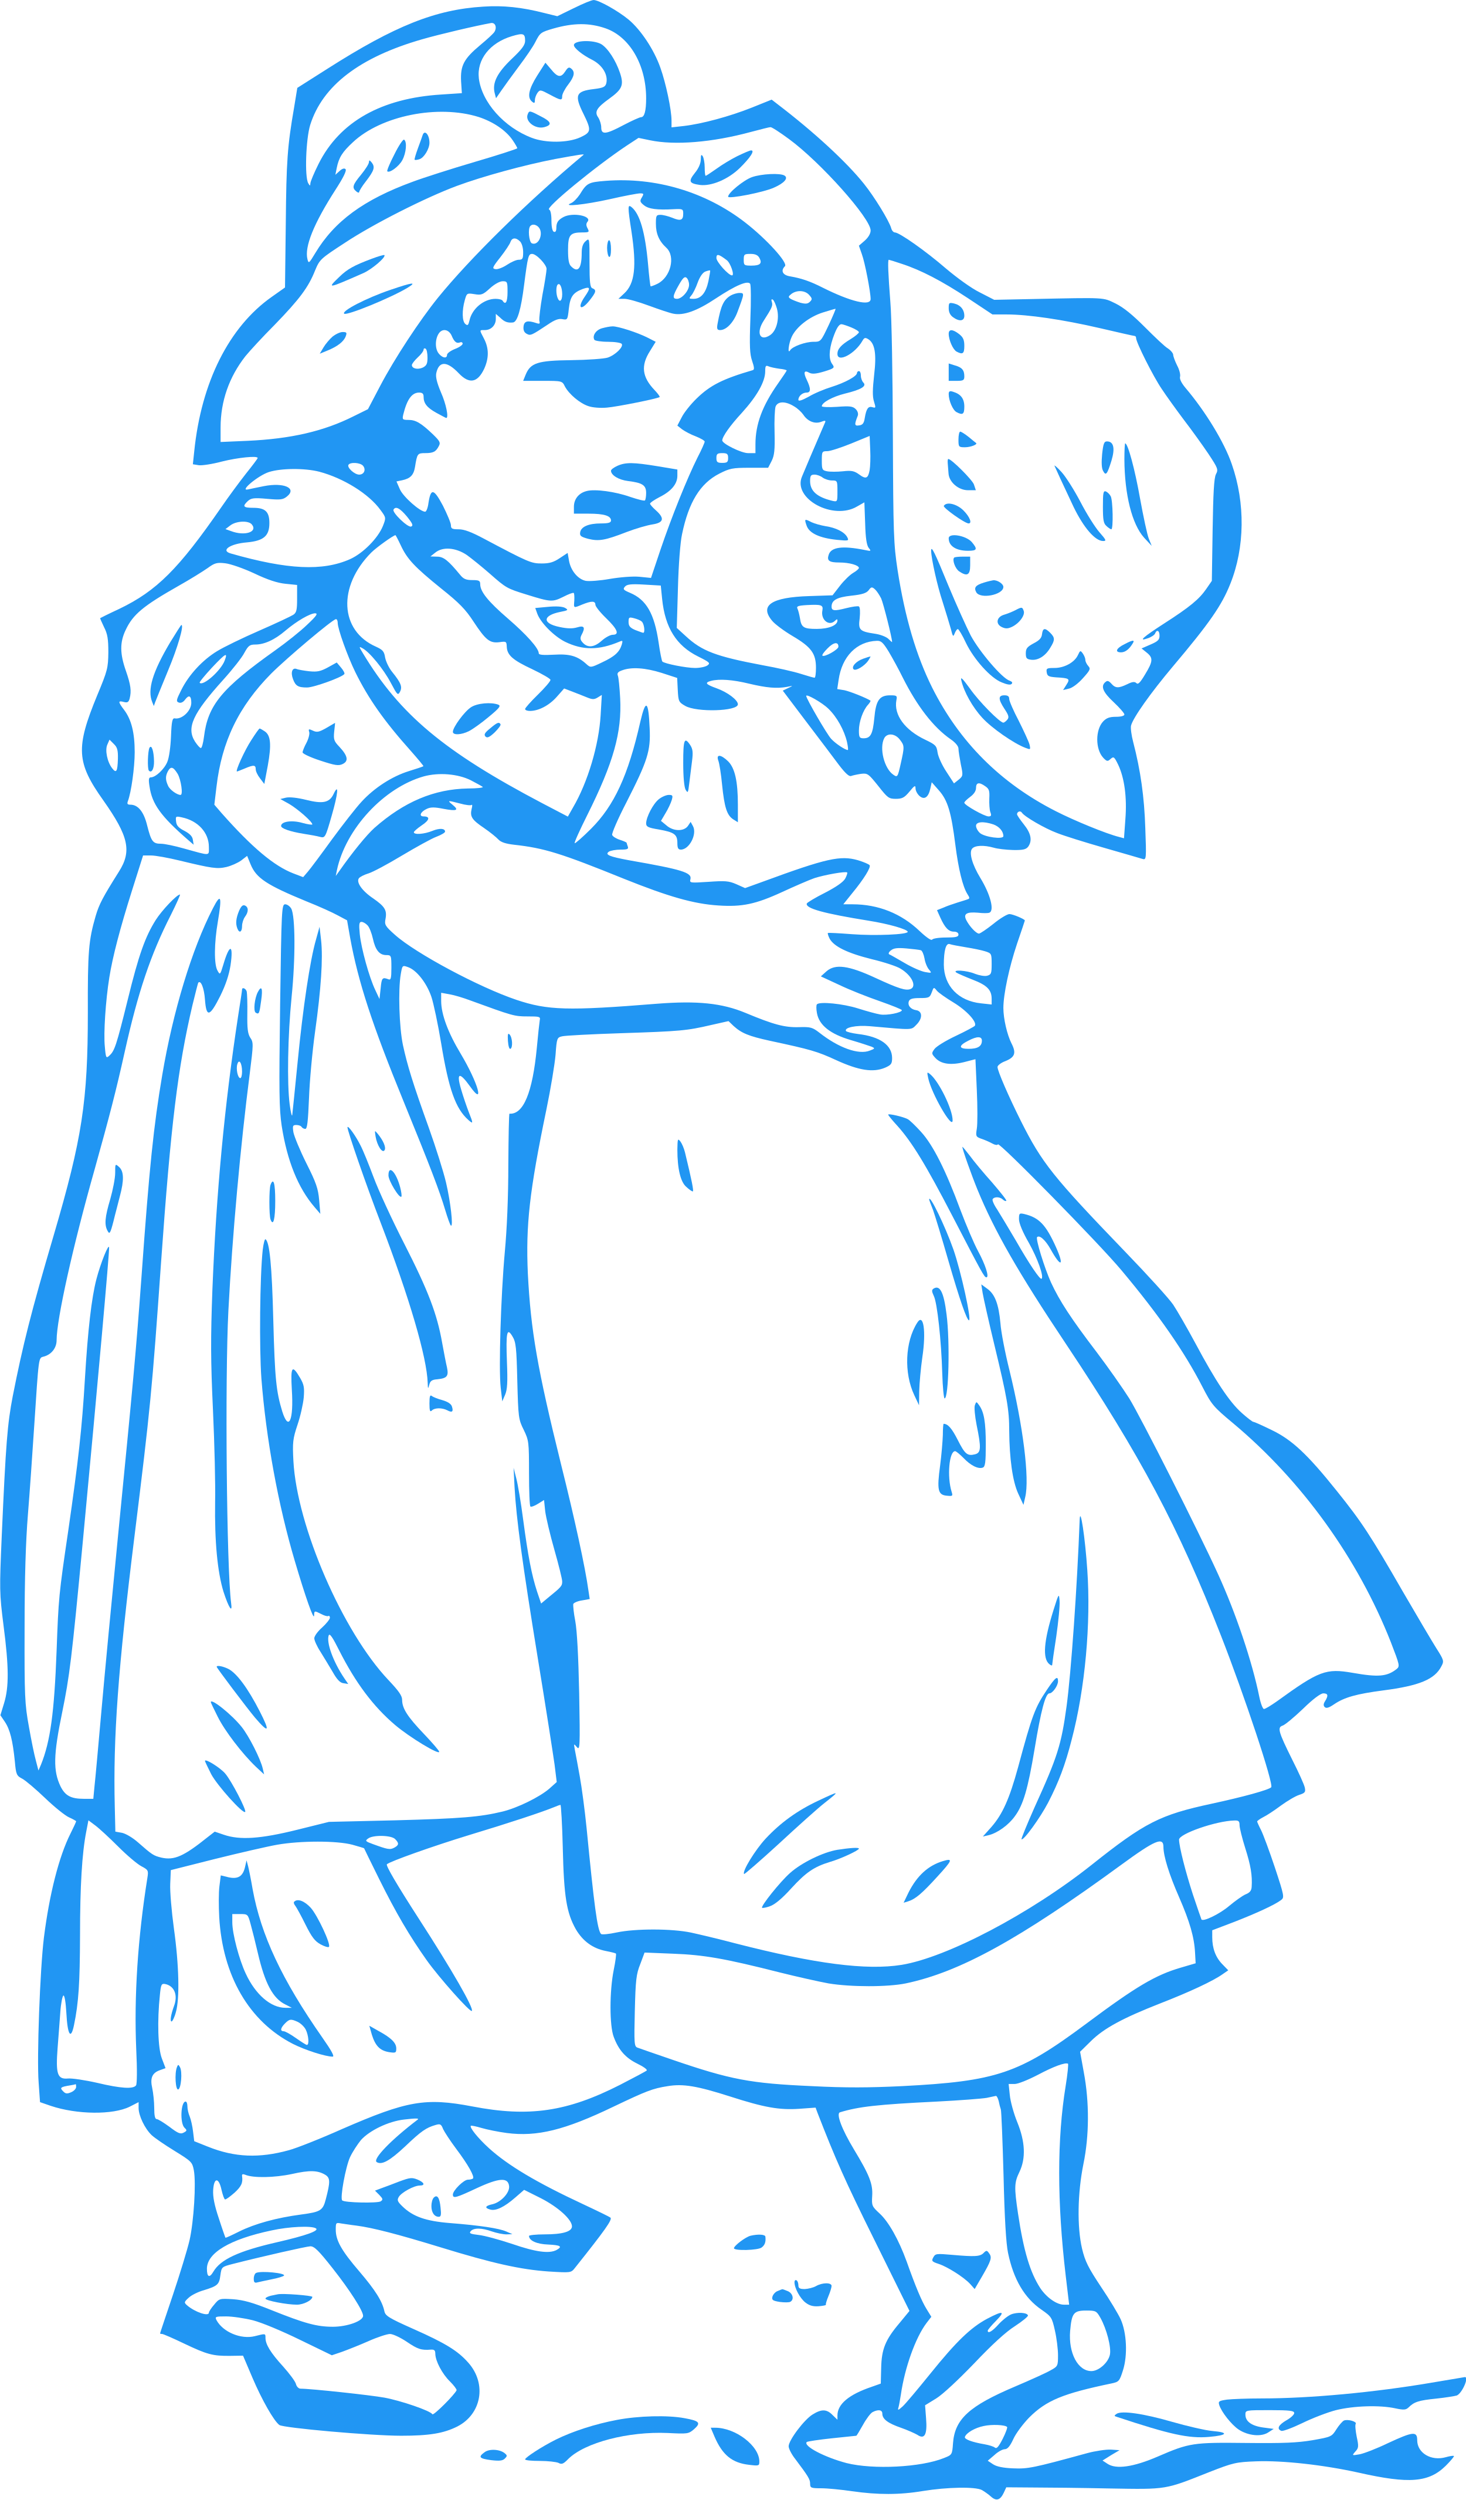 <?xml version="1.0" standalone="no"?>
<!DOCTYPE svg PUBLIC "-//W3C//DTD SVG 20010904//EN"
 "http://www.w3.org/TR/2001/REC-SVG-20010904/DTD/svg10.dtd">
<svg version="1.0" xmlns="http://www.w3.org/2000/svg"
 width="751pt" height="1280pt" viewBox="0 0 751 1280"
 preserveAspectRatio="xMidYMid meet">
<g transform="translate(0,1280) scale(0.1,-0.1)"
fill="#2196f3" stroke="none">
<path d="M2939 12758 l-84 -41 -65 16 c-117 30 -212 40 -315 33 -244 -15 -452
-98 -796 -317 l-156 -99 -16 -98 c-35 -202 -40 -276 -43 -595 l-4 -329 -68
-48 c-219 -154 -361 -437 -397 -791 l-7 -66 31 -5 c16 -2 70 6 118 19 80 20
183 31 183 18 0 -3 -27 -39 -60 -80 -33 -42 -90 -119 -127 -173 -218 -315
-330 -427 -521 -519 -54 -25 -98 -47 -99 -48 -1 0 8 -21 20 -46 18 -35 22 -61
22 -129 -1 -80 -4 -93 -57 -220 -111 -269 -107 -344 32 -539 129 -183 146
-259 79 -364 -83 -132 -101 -166 -119 -227 -36 -124 -41 -181 -40 -495 0 -454
-29 -643 -175 -1140 -116 -394 -158 -561 -210 -825 -27 -141 -35 -237 -56
-712 -12 -278 -12 -294 9 -460 28 -214 28 -316 3 -398 l-19 -62 23 -34 c26
-39 40 -94 51 -202 6 -68 9 -74 38 -89 17 -9 70 -54 118 -100 48 -46 103 -90
122 -98 20 -9 36 -18 36 -20 0 -3 -13 -31 -29 -63 -59 -117 -108 -310 -136
-532 -20 -162 -37 -617 -27 -744 l7 -99 55 -19 c134 -45 319 -47 405 -4 l45
23 0 -30 c0 -39 32 -106 67 -139 16 -15 69 -51 118 -81 86 -53 90 -57 98 -99
12 -64 0 -261 -22 -358 -11 -47 -49 -172 -85 -279 -36 -107 -66 -196 -66 -198
0 -2 5 -3 11 -3 5 0 56 -22 112 -49 118 -56 147 -64 236 -63 l66 1 49 -115
c48 -112 108 -218 137 -240 20 -15 470 -55 624 -55 144 0 217 12 287 47 125
63 153 219 57 327 -53 60 -115 99 -282 173 -126 56 -143 67 -148 91 -11 51
-46 107 -128 203 -92 107 -121 159 -121 214 0 36 1 37 27 32 16 -2 51 -8 78
-11 85 -11 212 -44 431 -111 270 -83 411 -114 554 -124 115 -7 115 -7 135 18
157 197 193 248 182 258 -3 3 -66 34 -141 69 -238 111 -384 198 -482 287 -56
51 -100 106 -92 114 3 2 27 -3 54 -11 27 -8 85 -20 130 -26 155 -20 296 14
549 136 166 79 198 92 276 104 78 13 150 1 319 -53 177 -57 253 -70 355 -63
l83 6 10 -27 c91 -234 139 -344 292 -652 l179 -362 -51 -62 c-73 -86 -92 -134
-94 -231 l-2 -79 -48 -17 c-115 -39 -174 -88 -174 -146 l0 -22 -25 24 c-30 31
-57 31 -102 3 -43 -26 -123 -132 -123 -163 0 -12 15 -41 33 -64 67 -89 77
-105 77 -127 0 -22 4 -24 58 -24 31 0 102 -7 157 -15 131 -19 243 -19 363 1
123 20 268 23 302 5 14 -8 35 -23 47 -34 27 -24 47 -18 65 20 l13 28 135 -1
c74 0 252 -2 395 -5 295 -5 281 -7 510 84 123 48 136 51 240 55 136 5 344 -18
525 -58 261 -59 360 -50 447 36 25 25 43 47 41 49 -2 3 -21 0 -42 -6 -75 -21
-146 22 -146 87 0 47 -21 45 -150 -15 -58 -28 -123 -53 -145 -57 -40 -7 -40
-7 -22 14 17 18 18 26 7 76 -6 31 -9 60 -5 66 7 11 -39 25 -60 17 -8 -4 -25
-23 -39 -45 -24 -38 -26 -39 -123 -56 -78 -13 -147 -16 -338 -14 -273 3 -291
1 -455 -70 -123 -53 -212 -66 -256 -37 l-26 17 43 27 44 26 -45 3 c-25 1 -79
-7 -120 -18 -281 -77 -304 -81 -380 -78 -51 2 -85 9 -103 21 l-27 18 34 29
c18 17 42 30 53 30 14 0 27 15 44 52 13 29 50 78 81 110 88 88 173 123 423
175 37 8 40 11 58 68 24 76 19 191 -12 260 -11 25 -56 100 -100 165 -67 101
-82 131 -98 197 -26 112 -23 284 7 433 30 145 31 316 2 470 l-19 105 56 55
c67 66 164 118 358 194 144 56 267 113 316 148 l29 20 -31 32 c-34 35 -51 81
-51 137 l0 36 113 43 c113 44 207 87 240 112 17 13 16 21 -32 166 -28 84 -60
170 -71 192 -11 21 -20 42 -20 44 0 3 14 13 31 22 17 8 58 35 90 59 33 24 75
49 94 55 31 10 34 15 29 38 -3 15 -32 79 -64 142 -71 143 -78 166 -49 175 12
4 59 43 104 86 50 49 90 79 104 79 24 0 27 -11 9 -40 -9 -14 -9 -23 -2 -30 8
-8 22 -4 48 14 53 36 115 53 251 71 187 24 265 57 299 124 14 26 13 31 -26 92
-22 35 -99 165 -171 289 -167 290 -211 357 -337 514 -152 190 -231 264 -335
314 -47 23 -89 42 -94 42 -5 0 -32 21 -60 46 -63 56 -135 165 -236 354 -43 80
-95 170 -115 200 -21 31 -131 152 -245 270 -371 385 -427 455 -535 670 -64
128 -120 257 -120 277 0 8 18 22 40 30 49 20 57 41 32 90 -23 45 -42 128 -42
182 0 71 30 210 70 329 22 64 40 118 40 119 0 7 -62 33 -79 33 -11 0 -48 -22
-82 -50 -34 -27 -68 -50 -74 -50 -14 0 -48 36 -65 69 -16 32 1 43 60 38 25 -3
51 -3 58 0 27 10 6 93 -46 178 -42 69 -59 130 -42 150 14 17 60 19 110 5 19
-6 64 -11 99 -12 52 -1 67 3 78 17 22 31 15 68 -22 114 -19 24 -35 47 -35 52
0 14 18 20 25 8 13 -20 116 -80 180 -104 35 -14 144 -48 242 -76 98 -28 187
-54 197 -57 18 -5 19 1 13 159 -5 158 -24 294 -62 440 -9 34 -14 72 -11 84 10
40 101 168 212 300 191 226 253 316 297 427 74 185 77 412 7 612 -38 111 -135
270 -237 390 -21 25 -31 46 -28 57 3 10 -3 36 -15 58 -11 22 -20 47 -20 54 0
8 -12 23 -27 33 -16 9 -68 59 -118 109 -63 63 -108 100 -150 121 -67 32 -44
31 -426 23 l-196 -4 -74 38 c-43 21 -116 74 -174 123 -103 89 -238 184 -261
184 -7 0 -16 10 -19 23 -12 39 -86 160 -140 227 -90 112 -255 264 -441 406
l-31 24 -102 -41 c-113 -45 -254 -83 -348 -94 l-63 -7 0 35 c0 55 -29 192 -57
270 -32 92 -100 194 -162 246 -54 45 -154 101 -180 101 -10 0 -56 -19 -102
-42z m-406 -121 c-4 -8 -37 -38 -73 -68 -84 -70 -102 -105 -98 -185 l4 -61
-106 -7 c-306 -19 -520 -139 -628 -355 -23 -46 -42 -91 -42 -100 -1 -14 -2
-14 -11 1 -19 33 -12 226 10 298 63 201 253 347 574 439 86 25 278 70 352 83
22 4 32 -22 18 -45z m569 18 c124 -43 208 -188 208 -358 0 -66 -9 -97 -26 -97
-7 0 -47 -18 -89 -40 -92 -49 -115 -51 -115 -12 0 15 -7 37 -15 50 -21 29 -9
50 55 96 68 49 77 70 56 133 -22 65 -62 126 -96 147 -41 23 -140 20 -140 -5 0
-15 43 -50 93 -75 53 -27 83 -77 73 -120 -5 -19 -15 -24 -64 -30 -93 -11 -101
-31 -52 -129 40 -82 39 -92 -17 -118 -63 -29 -177 -30 -248 -3 -143 54 -257
183 -272 305 -11 96 56 182 170 216 58 17 67 14 67 -24 0 -21 -16 -43 -69 -93
-74 -71 -100 -122 -87 -174 l7 -27 27 39 c15 22 55 77 90 124 35 46 73 102 84
124 25 49 28 51 93 70 102 29 183 30 267 1z m-650 -454 c74 -24 141 -69 175
-120 13 -19 23 -37 23 -40 0 -3 -98 -35 -218 -70 -119 -35 -263 -81 -319 -102
-251 -92 -400 -202 -498 -365 -32 -53 -34 -55 -40 -31 -16 63 32 182 144 356
40 62 58 98 51 105 -6 6 -17 3 -31 -10 l-21 -19 7 35 c11 54 29 82 83 132 145
136 436 194 644 129z m1590 -113 c162 -119 418 -406 418 -468 0 -16 -12 -36
-30 -52 l-30 -26 15 -43 c16 -43 45 -195 45 -230 0 -38 -101 -14 -245 58 -65
33 -109 48 -167 58 -39 6 -50 29 -27 52 17 17 -95 140 -205 225 -202 156 -458
232 -714 212 -88 -7 -96 -11 -132 -70 -13 -19 -32 -39 -44 -44 -51 -21 71 -8
197 20 74 17 144 30 156 30 19 0 20 -2 9 -21 -11 -18 -10 -23 11 -40 24 -19
66 -25 154 -20 44 2 47 1 47 -23 0 -34 -13 -39 -56 -21 -20 8 -47 15 -60 15
-22 0 -24 -4 -24 -45 0 -52 16 -89 54 -124 48 -45 21 -151 -46 -184 -18 -9
-34 -14 -35 -13 -2 2 -8 52 -13 112 -15 166 -42 258 -84 293 -21 17 -21 5 -1
-125 27 -179 17 -266 -37 -316 l-30 -28 31 0 c18 0 74 -16 125 -35 52 -19 108
-38 125 -41 52 -11 122 14 218 78 103 68 163 93 176 75 4 -7 5 -88 1 -182 -5
-138 -3 -178 9 -213 11 -32 12 -44 4 -47 -154 -45 -218 -77 -288 -145 -31 -30
-66 -74 -77 -97 l-22 -42 24 -19 c14 -10 45 -27 70 -36 25 -10 46 -22 46 -27
0 -5 -16 -42 -37 -82 -52 -104 -132 -302 -189 -470 l-49 -146 -60 6 c-35 3
-97 -2 -151 -11 -50 -9 -105 -13 -123 -10 -40 8 -77 52 -86 103 l-7 40 -41
-27 c-31 -21 -53 -27 -92 -27 -54 0 -68 6 -298 128 -62 33 -99 47 -127 47 -34
0 -40 3 -40 21 0 11 -19 56 -41 100 -47 88 -62 91 -74 14 -3 -25 -11 -45 -17
-45 -26 0 -112 76 -129 114 l-18 41 29 6 c42 9 59 26 66 68 11 69 13 71 52 71
42 0 55 7 70 36 10 18 5 26 -31 61 -60 57 -87 73 -124 73 -31 0 -33 2 -27 28
19 77 44 112 81 112 17 0 23 -6 23 -21 0 -34 17 -56 66 -83 26 -14 48 -26 50
-26 14 0 -1 73 -27 131 -21 50 -28 79 -24 99 14 63 55 62 115 -1 54 -57 97
-49 131 24 24 54 24 103 -1 152 -25 48 -25 45 4 45 32 0 56 25 56 57 l0 26 23
-20 c21 -21 38 -27 65 -24 22 2 41 65 57 193 19 147 22 158 41 158 22 0 74
-55 74 -77 0 -10 -9 -70 -21 -132 -11 -63 -18 -123 -16 -133 4 -16 2 -18 -16
-12 -45 15 -62 10 -65 -18 -2 -18 3 -30 16 -37 20 -11 25 -8 108 47 35 24 56
32 75 28 26 -5 27 -3 33 53 7 62 21 82 70 101 41 15 43 6 11 -40 -39 -57 -20
-74 23 -21 36 45 39 56 17 65 -12 4 -15 29 -15 132 0 126 0 127 -20 109 -14
-12 -20 -31 -20 -59 0 -81 -19 -105 -54 -70 -12 11 -16 35 -16 84 0 78 10 90
75 90 33 0 35 2 25 21 -8 15 -8 24 0 34 24 29 -75 49 -123 24 -28 -15 -37 -28
-37 -57 0 -15 -5 -22 -12 -19 -8 2 -13 24 -13 57 0 34 -5 55 -12 57 -22 8 243
225 400 329 l58 38 58 -12 c128 -27 320 -11 516 42 50 13 95 25 102 25 6 1 49
-27 95 -61z m-1053 -81 c-284 -237 -583 -531 -746 -732 -93 -115 -222 -311
-295 -450 l-63 -120 -73 -36 c-153 -77 -322 -116 -544 -126 l-138 -6 0 74 c0
135 44 259 127 365 22 27 90 101 152 163 125 129 171 190 205 276 24 57 27 60
153 142 143 95 414 232 573 291 132 49 348 108 505 138 120 22 152 27 144 21z
m-231 -369 c29 -29 3 -98 -33 -84 -15 5 -22 76 -8 89 10 11 28 8 41 -5z m-94
-74 c9 -9 16 -32 16 -55 0 -34 -3 -39 -23 -39 -12 0 -39 -12 -60 -26 -21 -14
-47 -24 -59 -22 -18 3 -16 9 26 62 25 32 48 67 51 77 8 23 28 24 49 3z m1059
-96 c19 -14 41 -78 27 -78 -18 0 -80 69 -80 89 0 23 11 21 53 -11z m167 12
c16 -29 4 -40 -41 -40 -37 0 -39 2 -39 30 0 28 3 30 35 30 24 0 37 -6 45 -20z
m730 -31 c98 -32 204 -87 339 -176 l125 -83 73 0 c109 0 287 -26 477 -70 94
-22 174 -40 178 -40 5 0 8 -5 8 -11 0 -22 88 -197 131 -260 23 -35 75 -107
114 -159 40 -52 96 -130 125 -173 49 -74 52 -81 39 -105 -10 -20 -14 -97 -17
-286 l-4 -260 -29 -42 c-36 -52 -84 -92 -215 -176 -110 -71 -135 -94 -84 -76
18 6 34 17 37 24 9 23 23 16 23 -11 0 -21 -9 -29 -46 -45 l-46 -20 26 -21 c34
-27 33 -45 -8 -112 -25 -42 -36 -53 -44 -45 -9 9 -21 8 -47 -5 -46 -22 -61
-21 -82 3 -13 14 -20 17 -30 8 -26 -21 -13 -52 42 -103 30 -28 55 -57 55 -63
0 -7 -16 -12 -43 -12 -33 0 -49 -6 -66 -24 -40 -43 -40 -141 0 -185 19 -20 23
-21 38 -7 16 14 19 12 39 -29 32 -67 46 -167 37 -280 l-7 -97 -26 7 c-64 16
-226 82 -324 132 -283 144 -493 354 -633 633 -81 163 -139 357 -177 602 -20
133 -22 179 -24 688 -1 300 -6 608 -13 685 -11 142 -14 215 -8 215 2 0 32 -9
67 -21z m-991 -89 c-13 -60 -38 -90 -76 -90 -24 0 -25 1 -11 18 8 9 23 39 32
65 11 30 26 52 40 57 11 4 22 7 24 5 1 -1 -3 -26 -9 -55z m-99 -18 c0 -30 -36
-72 -62 -72 -24 0 -23 14 9 70 21 37 30 46 40 38 7 -6 13 -22 13 -36z m-930
-37 c0 -51 -10 -69 -25 -45 -3 6 -20 10 -36 10 -60 0 -121 -50 -134 -111 -6
-24 -9 -28 -21 -18 -17 14 -18 69 -3 122 10 36 11 37 49 31 36 -6 44 -3 80 30
23 21 50 36 65 36 24 0 25 -3 25 -55z m280 -12 c0 -35 -14 -44 -24 -17 -8 21
-8 59 1 67 11 11 23 -15 23 -50z m1265 -3 c16 -18 17 -22 4 -35 -11 -11 -22
-12 -49 -5 -19 6 -42 15 -50 20 -13 9 -12 12 4 25 28 21 70 19 91 -5z m-165
-70 c14 -52 -2 -114 -35 -136 -53 -35 -73 13 -32 75 41 64 47 76 41 95 -4 12
-2 16 5 12 6 -4 15 -25 21 -46z m265 -85 c-40 -84 -40 -85 -78 -85 -41 0 -107
-24 -119 -43 -15 -24 -8 35 8 69 24 51 90 102 159 124 33 10 62 19 65 19 3 1
-13 -37 -35 -84z m115 -11 c22 -9 40 -20 40 -25 0 -5 -19 -21 -42 -35 -50 -30
-68 -51 -68 -76 0 -47 90 0 128 67 9 16 14 18 29 9 35 -21 44 -75 31 -184 -8
-73 -9 -109 -1 -135 10 -33 10 -35 -7 -30 -22 7 -32 -7 -40 -55 -4 -27 -11
-36 -29 -38 -24 -4 -25 4 -7 49 4 10 0 24 -10 34 -15 15 -30 17 -96 12 -43 -3
-78 -1 -78 3 0 19 55 49 119 65 83 20 112 38 94 56 -7 7 -13 23 -13 36 0 13
-4 23 -10 23 -5 0 -10 -5 -10 -10 0 -16 -60 -49 -130 -71 -36 -11 -89 -33
-117 -50 -35 -19 -53 -25 -53 -16 0 19 21 37 42 37 22 0 23 19 1 65 -19 39
-14 52 14 36 14 -7 35 -5 75 7 52 16 55 19 42 37 -19 25 -18 70 2 131 18 52
31 74 45 74 5 0 27 -7 49 -16z m-2047 -41 c14 -34 26 -43 44 -36 7 3 13 0 13
-7 0 -6 -18 -19 -40 -27 -22 -9 -40 -22 -40 -30 0 -22 -28 -15 -46 12 -17 27
-14 76 7 102 19 22 48 15 62 -14z m-123 -114 c0 -32 -5 -41 -24 -51 -27 -12
-56 -5 -56 13 0 6 14 24 30 39 17 15 30 33 30 40 0 6 5 8 10 5 6 -3 10 -24 10
-46z m1803 -57 c20 -2 37 -6 37 -9 0 -2 -20 -32 -44 -66 -81 -115 -116 -209
-116 -312 l0 -45 -38 0 c-34 0 -132 48 -132 65 0 19 39 75 101 142 77 85 119
159 119 212 0 28 3 32 18 25 9 -4 34 -9 55 -12z m74 -192 c18 -10 39 -30 48
-43 22 -34 59 -49 91 -37 20 8 25 7 21 -2 -55 -127 -111 -259 -119 -279 -47
-113 161 -225 283 -152 l37 21 4 -108 c2 -76 8 -112 18 -125 14 -17 13 -18
-20 -11 -115 23 -173 15 -185 -25 -10 -30 3 -39 55 -39 51 0 100 -14 100 -28
0 -4 -13 -16 -29 -25 -17 -10 -47 -39 -68 -66 l-38 -49 -120 -4 c-194 -6 -256
-48 -189 -127 14 -17 61 -52 105 -78 95 -56 119 -89 119 -162 0 -28 -3 -51 -7
-51 -5 0 -36 9 -71 20 -34 11 -122 31 -195 44 -239 45 -311 72 -394 149 l-46
42 6 205 c3 118 12 235 21 275 34 164 93 260 191 310 53 27 68 30 154 30 l96
0 18 35 c14 28 17 56 15 145 -2 61 1 120 5 133 11 28 50 29 94 2z m388 -327
c-8 -43 -19 -48 -54 -22 -25 18 -39 21 -83 16 -29 -3 -66 -3 -81 0 -25 5 -27
9 -27 54 0 47 1 49 28 49 15 0 70 18 122 39 l95 39 3 -72 c2 -39 0 -85 -3
-103z m-725 62 c0 -21 -5 -25 -30 -25 -25 0 -30 4 -30 25 0 21 5 25 30 25 25
0 30 -4 30 -25z m-1870 -40 c16 -20 5 -45 -20 -45 -24 0 -63 36 -55 50 9 15
61 12 75 -5z m-225 -30 c125 -33 255 -114 314 -196 29 -39 29 -40 13 -81 -25
-63 -102 -141 -169 -171 -140 -62 -319 -54 -610 29 -55 15 -5 50 82 57 86 8
115 33 115 99 0 58 -21 78 -82 78 -52 0 -58 7 -28 35 17 15 31 17 98 11 68 -6
81 -5 102 12 53 43 -16 73 -118 53 -31 -6 -68 -14 -82 -17 -45 -10 52 71 107
89 62 20 183 21 258 2z m2579 -30 c11 -8 32 -15 48 -15 27 0 28 -1 28 -55 0
-55 0 -55 -27 -49 -78 19 -113 50 -113 101 0 28 4 33 23 33 12 0 31 -7 41 -15z
m-2129 -200 c29 -36 33 -46 21 -51 -17 -6 -99 73 -90 87 11 19 33 7 69 -36z
m-795 -40 c32 -39 -37 -61 -107 -34 l-28 10 25 19 c30 23 93 26 110 5z m763
-107 c33 -71 71 -111 207 -221 93 -74 125 -107 166 -170 62 -94 83 -111 132
-105 35 5 37 4 38 -23 2 -43 29 -68 132 -116 50 -24 92 -48 92 -54 0 -7 -29
-41 -65 -76 -36 -35 -65 -68 -65 -73 0 -6 11 -10 25 -10 45 0 99 29 137 72
l38 43 42 -16 c24 -9 58 -23 76 -30 27 -11 36 -11 54 0 l21 13 -6 -103 c-9
-153 -66 -345 -142 -474 l-26 -46 -132 69 c-502 264 -728 453 -917 766 -22 36
-22 38 -3 27 36 -19 108 -107 145 -177 33 -62 36 -66 47 -46 13 25 6 45 -41
103 -16 20 -31 52 -35 72 -5 32 -12 40 -47 56 -186 82 -197 308 -24 482 26 26
114 89 124 89 1 0 14 -24 27 -52z m339 -50 c25 -18 78 -61 117 -95 84 -74 88
-76 188 -107 125 -39 133 -39 188 -12 27 14 51 23 54 20 3 -2 4 -20 3 -39 -3
-40 -5 -39 41 -20 47 19 67 19 67 -1 0 -9 25 -40 55 -69 58 -56 70 -85 34 -85
-12 0 -37 -13 -56 -30 -39 -35 -72 -38 -97 -11 -14 15 -15 24 -7 40 21 39 14
50 -22 39 -23 -7 -50 -7 -91 2 -89 18 -87 59 4 77 41 8 43 10 24 21 -14 7 -45
9 -87 5 l-65 -6 10 -28 c16 -46 85 -116 143 -145 91 -44 172 -44 279 1 16 7
17 5 11 -16 -12 -38 -36 -60 -100 -90 -58 -28 -60 -28 -80 -10 -46 42 -85 54
-167 49 -56 -3 -78 -1 -78 7 0 26 -63 96 -158 178 -102 88 -142 138 -142 176
0 18 -6 21 -41 21 -32 0 -45 6 -62 27 -61 74 -85 93 -118 93 l-34 1 24 19 c38
32 106 27 163 -12z m-1089 -94 c69 -33 119 -49 160 -53 l59 -6 0 -70 c0 -58
-3 -72 -20 -83 -11 -7 -89 -44 -174 -81 -85 -37 -182 -84 -216 -105 -74 -45
-144 -120 -183 -198 -26 -52 -28 -59 -13 -65 11 -4 23 2 33 16 19 25 31 19 31
-18 -1 -42 -49 -86 -85 -79 -12 2 -16 -15 -19 -92 -2 -53 -10 -111 -19 -131
-15 -37 -60 -79 -84 -79 -11 0 -13 -10 -7 -47 13 -90 58 -152 197 -273 l29
-25 -4 25 c-2 17 -15 31 -43 46 -30 15 -41 27 -43 48 -3 27 -2 28 30 21 82
-17 138 -78 138 -151 0 -48 12 -47 -129 -8 -46 13 -98 24 -116 24 -42 0 -50
11 -71 93 -17 71 -47 107 -86 107 -15 0 -18 4 -13 18 17 44 35 172 35 251 0
100 -17 167 -54 216 -32 42 -32 49 -2 41 19 -5 25 -1 30 17 10 39 6 70 -19
142 -31 88 -32 146 -1 210 37 79 90 123 270 225 59 33 126 75 149 91 37 27 48
30 91 25 27 -3 93 -26 149 -52z m2089 -131 c15 -147 73 -239 184 -294 60 -30
64 -34 48 -46 -10 -7 -38 -13 -63 -13 -46 0 -157 22 -168 33 -3 4 -12 47 -19
97 -22 149 -63 220 -147 255 -33 14 -37 18 -26 31 10 12 30 15 98 11 l86 -5 7
-69z m1122 3 c11 -24 56 -202 56 -223 0 -2 -8 5 -19 16 -10 10 -40 22 -67 26
-81 12 -88 19 -80 80 3 31 2 56 -4 60 -5 3 -35 -1 -66 -9 -59 -15 -74 -14 -74
8 0 33 27 48 100 56 57 6 78 13 90 28 13 18 17 18 32 5 9 -8 23 -29 32 -47z
m-301 -61 c-10 -48 34 -84 65 -53 9 9 12 9 12 1 0 -25 -45 -43 -106 -43 -67 0
-79 7 -86 55 -3 17 -8 38 -12 47 -7 14 0 17 46 20 75 4 86 1 81 -27z m-2640
-74 c-34 -33 -107 -91 -162 -130 -276 -196 -346 -281 -366 -443 -4 -32 -11
-58 -16 -58 -5 0 -18 15 -30 33 -45 71 -12 143 145 317 47 52 96 114 108 138
20 36 27 42 56 42 46 0 99 24 154 71 59 50 127 89 153 89 15 -1 6 -14 -42 -59z
m1714 17 c13 -10 19 -58 8 -58 -3 0 -21 7 -40 14 -28 12 -35 21 -35 42 0 24 3
25 27 19 16 -4 34 -11 40 -17z m-1557 -7 c0 -31 50 -170 90 -252 67 -136 148
-251 283 -402 38 -43 68 -79 66 -80 -2 -2 -35 -13 -74 -25 -87 -27 -178 -86
-243 -157 -28 -30 -95 -116 -151 -192 -55 -76 -111 -151 -124 -166 l-24 -28
-50 19 c-99 38 -212 133 -368 309 l-37 43 11 92 c27 232 114 411 280 579 80
80 316 279 332 279 5 0 9 -8 9 -19z m2823 -148 c19 -32 52 -92 72 -133 74
-147 157 -254 245 -315 25 -17 40 -36 40 -48 0 -12 6 -47 12 -80 12 -57 12
-60 -11 -79 l-24 -19 -39 60 c-22 33 -42 77 -45 98 -5 35 -10 40 -62 65 -106
50 -163 128 -149 203 5 23 2 25 -32 25 -55 0 -73 -26 -81 -116 -8 -83 -19
-104 -55 -104 -21 0 -24 5 -24 40 0 44 21 104 47 132 9 10 14 19 12 21 -24 15
-105 47 -133 53 l-37 6 7 47 c17 120 93 197 196 200 22 1 32 -9 61 -56z m-258
26 c0 -15 -72 -55 -82 -46 -3 4 9 20 26 37 31 32 56 36 56 9z m-3144 -71 c-19
-51 -110 -132 -128 -114 -3 3 26 38 63 78 70 74 82 81 65 36z m2238 -63 l80
-26 3 -61 c3 -59 5 -63 38 -82 58 -34 270 -28 270 8 0 22 -53 62 -109 82 -56
20 -63 29 -28 38 41 11 111 6 193 -14 92 -22 143 -26 194 -17 35 7 35 7 7 -6
l-27 -13 121 -160 c66 -87 142 -187 167 -221 33 -43 52 -60 62 -56 8 3 31 8
51 11 34 4 38 0 88 -62 48 -61 54 -66 90 -66 33 0 44 6 70 37 26 32 31 34 31
17 0 -12 9 -29 20 -39 25 -22 46 -8 56 38 l7 32 37 -42 c45 -51 63 -111 84
-278 16 -126 38 -215 62 -253 12 -18 12 -23 2 -26 -7 -3 -31 -10 -53 -17 -22
-7 -55 -18 -72 -26 l-33 -13 17 -38 c24 -53 43 -72 70 -72 14 0 23 -6 23 -15
0 -12 -14 -15 -64 -15 -36 0 -68 -5 -71 -11 -4 -6 -30 12 -64 44 -94 90 -212
137 -343 137 l-48 0 45 56 c61 74 97 133 90 144 -3 5 -31 17 -61 26 -89 25
-159 10 -483 -109 l-94 -34 -45 20 c-39 17 -58 18 -143 12 -95 -6 -97 -6 -92
14 8 33 -42 49 -312 96 -103 19 -129 29 -105 45 8 5 35 10 59 10 35 0 42 3 37
16 -3 9 -6 17 -6 19 0 2 -15 9 -34 15 -19 6 -37 17 -40 25 -3 8 30 84 73 167
108 212 125 263 119 380 -6 142 -20 152 -48 32 -62 -275 -134 -429 -252 -547
-44 -44 -82 -77 -84 -74 -3 3 26 67 64 143 135 270 178 424 169 599 -3 55 -8
107 -12 116 -5 12 1 20 22 27 48 18 119 13 202 -13z m854 -183 c44 -42 82
-111 96 -171 5 -23 7 -41 4 -41 -13 0 -62 32 -85 57 -21 22 -128 206 -128 220
0 12 81 -34 113 -65z m366 -158 c25 -32 25 -36 5 -125 -15 -68 -17 -70 -37
-56 -47 31 -74 137 -47 188 15 27 55 24 79 -7z m-4005 -100 c-2 -64 -8 -75
-29 -48 -26 33 -38 94 -25 122 l11 25 22 -22 c18 -17 22 -32 21 -77z m306 -76
c17 -29 29 -108 15 -108 -18 0 -55 26 -64 47 -14 30 -14 49 -1 74 15 27 27 24
50 -13z m1502 -33 c29 -15 56 -30 61 -34 4 -4 -30 -8 -76 -8 -173 -3 -327 -68
-479 -202 -40 -36 -112 -124 -180 -221 l-18 -25 6 30 c45 211 240 422 445 480
77 21 175 13 241 -20z m2636 -31 c19 -13 22 -23 20 -62 -1 -26 1 -57 5 -69 7
-18 5 -23 -9 -23 -21 0 -124 58 -124 70 0 5 14 18 30 30 19 14 30 30 30 46 0
28 16 31 48 8z m-2691 -88 c28 -8 55 -11 59 -7 4 3 4 -6 0 -21 -9 -39 1 -55
63 -97 31 -21 64 -48 74 -59 13 -14 37 -22 80 -27 155 -17 239 -43 565 -175
227 -91 356 -128 482 -136 121 -8 190 6 327 69 65 30 139 62 165 71 53 17 160
36 168 29 2 -2 -2 -16 -10 -31 -10 -18 -46 -43 -104 -73 -50 -25 -91 -50 -93
-55 -8 -25 87 -51 317 -88 101 -16 200 -44 200 -57 0 -14 -167 -21 -286 -12
-65 5 -121 8 -123 6 -2 -2 2 -15 9 -29 22 -40 91 -74 216 -105 63 -15 130 -37
148 -49 57 -34 84 -91 50 -104 -24 -9 -60 2 -179 57 -138 64 -206 73 -251 34
l-29 -26 95 -44 c52 -25 146 -62 207 -83 62 -22 113 -42 113 -46 0 -13 -77
-28 -111 -22 -19 3 -70 17 -114 31 -76 24 -195 36 -210 21 -4 -4 -4 -24 0 -45
11 -62 68 -107 173 -138 48 -14 96 -30 107 -34 18 -8 18 -10 -9 -20 -57 -23
-160 14 -259 92 -35 27 -45 30 -105 28 -73 -2 -129 13 -273 73 -120 50 -246
63 -452 47 -460 -37 -561 -34 -722 20 -190 64 -514 237 -621 332 -52 46 -55
53 -49 83 8 44 -4 63 -63 104 -58 39 -89 84 -73 104 6 7 28 18 48 24 21 6 98
47 171 91 74 44 153 88 178 97 24 9 44 21 44 26 0 17 -28 19 -65 4 -41 -17
-95 -21 -95 -7 0 4 18 20 40 35 41 27 45 46 10 46 -26 0 -16 24 17 39 19 9 39
9 84 0 69 -13 82 -8 48 20 -29 24 -28 24 38 7z m2732 -107 c30 -11 51 -35 51
-60 0 -18 -96 -5 -120 16 -11 10 -20 26 -20 37 0 21 38 24 89 7z m-4169 -185
c166 -40 192 -44 240 -33 25 6 58 21 75 33 l31 24 18 -44 c29 -70 82 -105 286
-189 63 -25 136 -58 161 -72 l47 -25 16 -91 c41 -224 112 -442 273 -835 139
-340 185 -461 213 -555 13 -43 26 -80 30 -82 13 -8 -2 122 -25 220 -13 56 -53
182 -88 280 -82 228 -110 319 -133 425 -19 91 -25 281 -11 362 8 46 8 47 38
36 43 -15 95 -81 119 -152 11 -33 34 -141 50 -238 39 -237 74 -334 139 -392
26 -23 26 -19 2 41 -10 26 -28 78 -39 116 -25 85 -9 91 45 16 78 -110 42 17
-47 166 -65 108 -100 202 -100 270 l0 42 44 -8 c24 -4 70 -18 102 -30 222 -81
229 -83 296 -83 63 0 67 -1 63 -20 -2 -12 -9 -75 -15 -141 -22 -230 -69 -342
-140 -337 -3 0 -5 -117 -6 -261 0 -167 -7 -329 -18 -447 -20 -220 -32 -597
-21 -695 l8 -70 15 35 c11 27 13 64 9 165 -6 155 0 180 28 133 18 -29 21 -57
25 -228 5 -187 6 -197 33 -251 26 -54 27 -61 27 -221 0 -90 3 -168 7 -171 3
-4 20 2 38 13 l32 20 6 -58 c4 -31 25 -120 47 -197 22 -77 40 -150 40 -162 0
-23 -4 -28 -72 -83 l-36 -30 -21 62 c-27 83 -46 180 -71 368 -11 85 -27 180
-35 210 l-14 55 5 -100 c9 -161 40 -390 119 -875 41 -250 79 -495 86 -545 l11
-89 -38 -34 c-50 -43 -162 -98 -239 -117 -116 -28 -213 -36 -550 -45 l-340 -8
-165 -41 c-186 -46 -291 -53 -373 -25 l-47 16 -36 -28 c-122 -98 -171 -120
-237 -105 -41 10 -47 14 -120 78 -27 24 -63 45 -82 49 l-34 6 -3 127 c-9 355
17 709 101 1386 81 653 90 746 136 1400 50 706 86 1000 161 1319 15 61 28 113
30 115 13 14 30 -29 34 -87 7 -93 24 -89 78 18 29 59 45 108 53 158 16 110 -5
112 -37 3 -16 -53 -17 -54 -30 -30 -18 32 -17 140 2 250 22 131 16 149 -25 69
-108 -209 -205 -529 -260 -855 -44 -260 -66 -471 -106 -1030 -28 -382 -43
-544 -121 -1335 -30 -305 -68 -703 -84 -885 -16 -181 -32 -358 -36 -392 l-6
-63 -48 0 c-67 0 -96 16 -120 64 -38 80 -37 159 9 381 37 181 48 266 106 880
77 815 135 1466 134 1497 -1 27 -44 -80 -65 -161 -25 -96 -44 -260 -59 -511
-15 -255 -34 -421 -85 -775 -49 -332 -50 -346 -60 -616 -12 -319 -32 -465 -80
-584 l-13 -30 -13 50 c-8 28 -24 106 -36 175 -21 115 -23 154 -22 505 0 259 6
444 17 580 9 110 23 313 32 450 24 363 22 352 48 359 40 10 67 44 67 84 0 106
83 480 194 872 79 283 110 403 155 605 68 305 132 496 236 700 29 58 50 105
47 105 -16 0 -92 -80 -124 -130 -54 -86 -87 -177 -144 -410 -58 -234 -67 -261
-94 -285 -16 -15 -18 -12 -23 47 -7 66 4 235 23 353 17 107 55 252 117 448
l56 177 41 0 c23 0 88 -12 146 -26z m963 -332 c9 -9 21 -40 27 -67 13 -60 34
-85 69 -85 25 0 26 -2 26 -65 0 -54 -3 -64 -15 -59 -31 12 -35 8 -40 -46 l-6
-55 -21 45 c-32 66 -73 216 -80 288 -5 51 -3 62 9 62 8 0 22 -8 31 -18z m3065
-112 c37 -6 82 -15 100 -21 31 -10 32 -12 32 -65 0 -48 -2 -54 -24 -60 -13 -3
-40 2 -61 10 -42 18 -121 23 -95 6 8 -5 45 -21 83 -36 73 -28 97 -52 97 -98
l0 -29 -55 6 c-115 12 -189 89 -190 197 0 74 11 114 31 106 8 -3 45 -10 82
-16z m-231 -15 c7 -2 15 -21 19 -42 3 -21 14 -47 23 -57 15 -18 15 -19 -19
-13 -19 3 -66 23 -105 46 -38 22 -74 43 -80 45 -5 3 -2 12 9 20 14 12 34 14
80 10 34 -3 66 -7 73 -9z m168 -268 c66 -40 121 -99 109 -119 -3 -4 -47 -28
-98 -52 -51 -24 -100 -54 -109 -67 -16 -22 -15 -24 5 -46 29 -31 78 -38 147
-21 l58 15 7 -158 c4 -86 4 -175 0 -198 -6 -38 -5 -41 22 -51 16 -5 41 -16 56
-24 16 -9 28 -10 30 -5 5 15 520 -509 634 -646 192 -229 322 -417 414 -596 47
-91 55 -101 157 -186 353 -295 640 -694 808 -1121 46 -119 47 -123 29 -138
-49 -38 -93 -42 -224 -19 -138 24 -172 11 -389 -146 -30 -21 -59 -39 -66 -39
-6 0 -17 28 -24 63 -36 178 -120 428 -211 627 -102 224 -397 806 -455 900 -33
52 -108 159 -167 237 -132 173 -190 262 -234 357 -33 73 -80 224 -71 232 12
12 42 -14 69 -62 53 -96 72 -88 27 12 -51 113 -86 150 -161 168 -26 6 -28 4
-28 -26 0 -21 19 -67 51 -122 45 -81 77 -171 65 -183 -7 -8 -62 73 -133 197
-37 63 -80 134 -95 158 -16 23 -26 47 -23 52 8 14 38 13 53 -2 6 -6 14 -9 17
-6 3 3 -30 44 -72 93 -43 48 -95 110 -115 138 -21 27 -38 48 -38 45 0 -13 46
-142 77 -218 87 -212 209 -425 453 -790 383 -574 577 -938 795 -1495 119 -304
272 -763 257 -776 -15 -14 -143 -49 -305 -84 -265 -57 -342 -96 -616 -314
-314 -249 -740 -473 -972 -511 -181 -29 -443 5 -852 110 -83 22 -185 46 -226
55 -99 21 -286 21 -381 1 -41 -9 -77 -12 -81 -8 -19 21 -35 143 -74 542 -9 91
-25 210 -35 265 -10 55 -21 116 -25 135 -6 34 -6 34 10 15 16 -19 17 -1 12
275 -4 192 -11 321 -20 370 -8 41 -12 81 -10 88 3 6 23 15 45 18 l39 7 -7 46
c-15 111 -70 365 -140 644 -121 489 -155 684 -170 977 -11 248 8 420 95 839
22 106 43 233 47 281 6 85 8 88 33 94 14 4 150 11 301 16 307 10 338 13 463
42 l89 20 26 -25 c41 -37 77 -52 187 -76 210 -45 241 -54 339 -99 116 -53 188
-64 249 -39 32 14 37 20 37 50 0 66 -62 110 -175 123 -31 4 -58 11 -61 15 -11
18 52 31 121 25 227 -20 211 -21 240 8 32 32 31 69 -2 74 -28 4 -45 25 -37 46
5 12 19 16 56 16 46 0 51 2 61 29 10 28 11 28 26 9 9 -11 48 -38 86 -61z m145
-195 c0 -29 -21 -42 -68 -42 -52 0 -53 16 -1 42 44 23 69 23 69 0z m-2147
-4134 c6 -249 19 -331 67 -416 36 -61 87 -98 153 -111 26 -5 50 -11 52 -13 3
-2 -2 -40 -11 -84 -22 -109 -22 -286 0 -343 25 -67 60 -107 121 -137 31 -15
52 -30 48 -35 -4 -4 -66 -37 -136 -73 -271 -138 -466 -167 -757 -111 -241 46
-335 29 -666 -115 -112 -50 -236 -99 -274 -109 -152 -42 -278 -37 -415 18
l-70 28 -6 49 c-3 27 -11 62 -17 77 -7 16 -12 39 -12 53 0 13 -4 24 -9 24 -25
0 -30 -110 -6 -134 14 -13 13 -16 -4 -25 -16 -9 -29 -4 -72 29 -30 22 -59 40
-66 40 -9 0 -13 18 -13 58 0 31 -5 76 -10 100 -12 52 -1 79 40 93 l28 10 -19
50 c-20 52 -24 193 -10 324 5 53 8 60 26 57 48 -9 68 -57 46 -114 -16 -44 -21
-78 -12 -78 4 0 15 21 22 48 20 69 16 241 -10 427 -12 88 -21 192 -19 230 l3
70 226 57 c125 31 268 64 319 73 120 21 306 21 385 0 32 -9 59 -17 60 -18 0
-1 35 -72 77 -157 87 -175 155 -291 245 -418 62 -87 222 -267 230 -258 12 12
-101 209 -274 476 -109 169 -168 269 -161 275 14 14 236 93 423 150 202 61
372 117 435 143 14 6 28 11 31 11 3 1 9 -99 12 -221z m-2277 7 c44 -44 97 -89
118 -100 36 -19 37 -22 31 -60 -49 -307 -69 -606 -57 -880 5 -101 4 -175 -1
-182 -14 -20 -78 -16 -200 13 -62 14 -129 24 -149 22 -54 -5 -63 23 -53 155 4
56 11 139 14 185 3 45 11 83 16 85 6 1 12 -36 15 -90 6 -113 23 -139 39 -62
24 116 30 214 31 459 0 253 10 421 32 533 l11 57 36 -27 c20 -15 72 -63 117
-108z m5744 110 c0 -14 13 -66 29 -117 28 -88 37 -140 33 -199 -1 -19 -10 -30
-31 -38 -16 -7 -54 -34 -85 -60 -47 -40 -131 -81 -141 -69 -1 2 -21 59 -44
128 -38 117 -70 243 -71 281 0 30 190 96 283 98 22 1 27 -3 27 -24z m-4326
-71 c21 -21 20 -31 -4 -44 -22 -12 -35 -9 -109 18 -39 14 -42 17 -25 29 25 19
119 17 138 -3z m3936 -40 c0 -47 29 -141 80 -257 55 -126 78 -206 82 -285 l3
-54 -75 -22 c-131 -38 -230 -97 -485 -287 -345 -257 -460 -295 -945 -320 -166
-8 -287 -9 -460 0 -317 14 -417 33 -715 135 -88 30 -168 58 -179 62 -17 6 -18
19 -14 188 4 158 7 188 28 240 l22 59 147 -6 c157 -6 262 -24 546 -96 88 -22
200 -47 249 -56 114 -19 304 -19 396 0 277 58 582 226 1105 608 171 125 215
144 215 91z m-501 -1225 c-44 -270 -44 -592 0 -967 l18 -152 -27 0 c-37 0 -89
37 -121 85 -52 80 -85 189 -114 382 -20 135 -19 158 7 212 34 70 30 156 -11
256 -18 44 -35 106 -38 138 l-6 57 31 0 c17 0 69 21 119 47 81 43 139 64 154
57 3 -2 -2 -53 -12 -115z m-5069 -4 c0 -9 -11 -21 -25 -27 -21 -9 -29 -9 -42
5 -18 18 -13 22 37 30 14 2 26 5 28 6 1 0 2 -6 2 -14z m4726 -72 c3 -16 8 -35
11 -43 3 -8 9 -161 14 -340 5 -216 13 -349 23 -395 28 -135 84 -231 172 -291
50 -35 53 -39 68 -106 9 -39 16 -96 16 -127 0 -54 -1 -57 -38 -77 -20 -12
-102 -49 -182 -83 -236 -100 -309 -167 -318 -291 -4 -58 -5 -59 -46 -75 -118
-48 -363 -60 -499 -26 -114 30 -224 88 -204 108 4 3 62 12 129 19 68 7 124 13
125 13 2 1 17 26 34 56 17 31 39 60 49 65 29 15 50 12 50 -8 0 -28 29 -49 95
-72 32 -11 70 -28 84 -36 38 -26 52 1 45 85 l-5 66 57 35 c34 21 112 94 195
180 91 96 162 161 208 190 38 25 69 50 67 55 -4 15 -55 18 -87 5 -16 -7 -45
-30 -64 -51 -32 -36 -55 -49 -55 -32 0 4 19 27 42 50 50 51 37 54 -45 11 -84
-45 -158 -116 -291 -281 -63 -78 -126 -153 -141 -167 -25 -22 -27 -23 -22 -5
3 11 8 40 12 65 20 138 75 292 132 367 l24 31 -24 39 c-25 40 -57 116 -102
243 -41 113 -93 205 -139 247 -39 36 -41 40 -38 89 4 62 -13 106 -94 240 -61
101 -92 182 -71 189 95 29 190 40 497 55 118 6 233 15 255 19 22 5 43 9 47 10
4 0 10 -11 14 -26z m-2977 -96 c-137 -104 -232 -203 -209 -217 26 -16 67 7
145 80 84 80 108 96 156 110 24 7 29 5 39 -21 7 -15 37 -61 67 -101 61 -81 95
-142 86 -152 -4 -3 -15 -6 -26 -6 -21 0 -77 -55 -77 -76 0 -22 16 -17 121 32
116 54 162 57 167 11 4 -34 -43 -84 -87 -93 -36 -8 -40 -19 -9 -27 28 -8 72
13 128 62 l45 39 86 -43 c88 -45 159 -109 159 -144 0 -27 -48 -41 -141 -41
-44 0 -79 -4 -79 -8 0 -24 40 -42 98 -44 64 -3 75 -10 43 -28 -38 -20 -108
-10 -227 31 -66 22 -143 43 -172 46 -42 5 -50 8 -41 19 15 18 56 18 109 -1 23
-8 57 -15 74 -15 l31 1 -32 14 c-37 16 -135 31 -289 43 -123 10 -188 33 -241
84 -27 26 -30 33 -20 50 14 23 78 58 107 58 30 0 24 16 -12 31 -28 11 -38 10
-92 -10 -34 -13 -75 -29 -93 -35 l-32 -12 22 -22 c19 -20 20 -24 7 -33 -16
-10 -186 -7 -197 5 -12 11 17 170 40 221 13 28 39 67 56 88 44 49 141 96 221
105 60 7 80 7 69 -1z m-471 -283 c24 -16 24 -36 1 -124 -15 -58 -27 -65 -124
-78 -130 -17 -240 -48 -319 -87 -38 -19 -70 -34 -71 -32 -1 1 -17 46 -34 99
-23 68 -31 111 -29 145 4 66 29 66 43 0 6 -26 14 -48 18 -48 5 -1 26 15 48 34
36 33 44 51 39 86 -1 10 4 11 17 6 40 -17 149 -15 238 4 93 21 134 19 173 -5z
m-50 -273 c20 -12 -50 -37 -198 -71 -197 -45 -290 -88 -327 -151 -20 -34 -33
-28 -33 15 0 81 117 151 330 196 90 20 206 25 228 11z m87 -206 c86 -109 155
-216 155 -242 0 -27 -82 -56 -155 -56 -82 0 -144 17 -314 85 -97 39 -143 52
-197 56 -69 4 -71 4 -97 -28 -15 -17 -27 -36 -27 -41 0 -21 -72 3 -112 38 -16
14 -15 17 9 39 14 13 48 30 77 38 71 22 79 29 85 77 6 42 7 43 61 57 153 39
378 90 400 91 20 0 42 -21 115 -114z m3932 -252 c32 -57 56 -150 49 -188 -8
-41 -57 -85 -95 -85 -69 0 -118 92 -109 205 8 92 18 105 82 105 50 0 53 -2 73
-37z m-4341 -13 c46 -12 147 -54 241 -100 l163 -79 53 18 c30 11 91 35 136 55
45 20 94 36 109 36 15 0 53 -18 86 -40 56 -38 74 -44 124 -40 17 1 22 -4 22
-22 1 -37 35 -102 75 -141 20 -20 35 -40 34 -45 -9 -22 -118 -131 -124 -123
-10 18 -160 69 -245 85 -71 13 -377 46 -431 46 -9 0 -20 11 -23 24 -3 13 -33
53 -66 90 -64 70 -90 113 -90 146 0 23 1 23 -54 9 -72 -18 -164 21 -197 82 -9
18 -5 19 49 19 32 0 94 -9 138 -20z m3863 -546 c3 -3 -7 -30 -22 -60 -21 -41
-31 -53 -40 -46 -7 6 -30 13 -52 17 -65 11 -106 26 -102 38 7 21 52 47 97 56
41 9 109 6 119 -5z"/>
<path d="M2752 12413 c-44 -70 -52 -112 -27 -133 12 -10 15 -9 15 7 0 10 6 27
13 37 13 18 16 17 63 -8 58 -31 64 -32 64 -8 0 10 13 36 30 58 33 43 37 66 16
83 -11 9 -17 6 -30 -14 -22 -34 -39 -32 -73 10 l-29 34 -42 -66z"/>
<path d="M2703 12214 c-14 -36 40 -77 85 -65 42 11 37 28 -17 55 -59 31 -60
31 -68 10z"/>
<path d="M2165 12108 c-2 -7 -13 -37 -24 -67 -11 -30 -19 -57 -17 -59 3 -2 14
-1 25 3 23 7 51 53 51 84 0 42 -25 69 -35 39z"/>
<path d="M2020 12009 c-23 -44 -39 -83 -36 -86 11 -11 60 25 77 57 20 37 25
95 9 105 -5 3 -28 -31 -50 -76z"/>
<path d="M1890 11970 c0 -9 -18 -37 -40 -64 -44 -53 -48 -67 -25 -86 8 -7 15
-8 15 -3 0 5 15 30 34 54 43 56 48 73 31 96 -12 14 -14 15 -15 3z"/>
<path d="M3776 12000 c-32 -16 -80 -45 -107 -65 -27 -19 -51 -35 -54 -35 -3 0
-5 19 -5 43 0 23 -5 49 -10 57 -7 11 -10 8 -10 -16 0 -20 -11 -46 -30 -69 -35
-44 -30 -54 26 -62 59 -7 144 29 203 86 55 54 79 91 59 91 -7 0 -39 -14 -72
-30z"/>
<path d="M3852 11893 c-42 -15 -122 -80 -122 -100 0 -13 181 22 234 46 53 23
76 49 55 62 -22 14 -119 9 -167 -8z"/>
<path d="M3110 11531 c0 -22 5 -43 10 -46 6 -4 10 12 10 39 0 25 -4 46 -10 46
-5 0 -10 -18 -10 -39z"/>
<path d="M3745 11288 c-38 -22 -52 -52 -69 -145 -5 -27 -2 -33 13 -33 32 0 69
39 89 93 36 96 36 97 10 97 -13 0 -32 -6 -43 -12z"/>
<path d="M3083 11119 c-31 -9 -50 -39 -38 -59 3 -5 35 -10 70 -10 35 0 67 -5
70 -11 10 -15 -33 -57 -72 -70 -19 -6 -103 -12 -187 -13 -172 -2 -208 -14
-233 -74 l-13 -32 100 0 c99 0 100 0 114 -29 21 -39 77 -87 122 -101 21 -7 61
-10 93 -7 51 4 260 46 270 54 3 2 -9 18 -26 36 -64 67 -71 125 -23 200 l29 47
-37 19 c-54 28 -157 61 -184 60 -13 0 -37 -5 -55 -10z"/>
<path d="M3163 10415 c-18 -8 -33 -19 -33 -25 0 -23 39 -47 88 -53 73 -9 92
-21 92 -61 0 -18 -3 -35 -6 -38 -3 -4 -37 5 -76 18 -76 27 -180 41 -222 30
-41 -10 -66 -41 -66 -81 l0 -35 76 0 c79 0 114 -11 114 -35 0 -11 -13 -15 -52
-15 -63 0 -102 -17 -106 -46 -3 -18 5 -23 42 -33 54 -13 85 -8 196 35 47 18
106 35 133 39 57 9 63 31 17 72 -16 14 -30 30 -30 34 0 5 22 20 49 34 60 30
91 67 91 109 l0 32 -102 17 c-123 20 -162 21 -205 2z"/>
<path d="M1904 11475 c-91 -34 -125 -53 -166 -93 -65 -62 -60 -61 124 20 43
19 117 82 107 92 -2 2 -31 -6 -65 -19z"/>
<path d="M2000 11316 c-123 -42 -251 -108 -237 -122 12 -12 244 83 327 134 48
30 22 26 -90 -12z"/>
<path d="M1703 11076 c-15 -13 -36 -38 -46 -55 l-19 -32 39 16 c52 21 84 46
94 73 7 19 5 22 -16 22 -13 0 -36 -11 -52 -24z"/>
<path d="M4860 11222 c0 -21 8 -36 22 -46 33 -24 58 -20 58 7 0 31 -19 55 -52
63 -26 6 -28 4 -28 -24z"/>
<path d="M4860 11091 c0 -32 22 -81 40 -91 32 -17 40 -11 40 29 0 31 -6 44
-26 60 -33 26 -54 27 -54 2z"/>
<path d="M4860 10894 l0 -44 40 0 c35 0 40 3 40 23 0 32 -12 46 -48 56 l-32
10 0 -45z"/>
<path d="M4860 10782 c0 -33 21 -82 40 -92 32 -17 40 -11 40 28 0 41 -18 64
-57 76 -18 6 -23 3 -23 -12z"/>
<path d="M4910 10550 c0 -38 1 -40 33 -40 30 0 67 15 57 22 -3 2 -20 16 -38
31 -19 15 -38 27 -43 27 -5 0 -9 -18 -9 -40z"/>
<path d="M5646 10475 c-4 -42 -3 -73 5 -86 14 -27 21 -18 43 53 19 63 11 98
-23 98 -15 0 -19 -11 -25 -65z"/>
<path d="M5760 10448 c1 -181 39 -332 101 -401 l39 -42 -15 37 c-8 20 -28 113
-45 207 -26 147 -62 281 -76 281 -2 0 -4 -37 -4 -82z"/>
<path d="M4855 10428 c1 -13 3 -36 4 -51 2 -45 51 -87 100 -87 l40 0 -10 30
c-9 24 -115 130 -131 130 -3 0 -4 -10 -3 -22z"/>
<path d="M5402 10415 c6 -14 43 -95 98 -211 51 -105 110 -174 151 -174 18 0
16 5 -19 45 -22 25 -66 95 -97 155 -32 61 -75 129 -97 153 -21 23 -38 38 -36
32z"/>
<path d="M5650 10206 c0 -68 3 -86 18 -99 10 -10 22 -17 25 -17 11 0 8 149 -3
169 -5 10 -16 21 -25 25 -13 4 -15 -7 -15 -78z"/>
<path d="M4835 10210 c-6 -9 108 -90 127 -90 19 0 6 34 -26 66 -34 34 -87 47
-101 24z"/>
<path d="M4860 10044 c0 -40 38 -64 99 -64 47 0 50 8 19 45 -31 34 -118 48
-118 19z"/>
<path d="M4770 9980 c1 -43 32 -181 59 -262 16 -51 35 -113 42 -138 10 -40 12
-43 20 -22 5 12 12 22 16 21 4 0 23 -31 41 -70 41 -85 127 -181 184 -203 26
-11 44 -14 50 -8 7 7 2 12 -10 17 -38 11 -155 149 -199 231 -22 43 -74 158
-114 254 -70 171 -89 210 -89 180z"/>
<path d="M4888 9945 c-11 -11 5 -56 25 -70 41 -28 57 -20 57 30 l0 45 -38 0
c-21 0 -41 -2 -44 -5z"/>
<path d="M5040 9817 c-42 -13 -52 -25 -39 -49 20 -37 139 -14 139 27 0 16 -31
36 -52 34 -7 -1 -29 -6 -48 -12z"/>
<path d="M5200 9675 c-14 -7 -38 -17 -55 -22 -40 -11 -47 -48 -12 -64 19 -9
31 -8 52 2 37 18 68 60 59 82 -7 20 -10 20 -44 2z"/>
<path d="M5338 9553 c-2 -20 -14 -32 -43 -47 -33 -18 -40 -26 -40 -51 0 -25 4
-30 28 -33 35 -4 72 19 97 61 25 40 25 52 0 77 -27 27 -38 25 -42 -7z"/>
<path d="M5761 9502 c-43 -21 -52 -42 -18 -42 22 0 43 17 61 48 10 17 -3 15
-43 -6z"/>
<path d="M5522 9446 c-17 -37 -69 -66 -120 -66 -39 0 -43 -2 -40 -22 3 -20 10
-23 48 -26 69 -4 73 -7 53 -38 l-17 -27 29 7 c17 3 48 26 72 53 38 42 41 49
28 63 -8 9 -15 23 -15 31 0 9 -6 23 -13 33 -12 17 -14 16 -25 -8z"/>
<path d="M4925 9315 c13 -57 57 -136 107 -190 47 -52 162 -132 221 -154 26
-10 27 -10 21 17 -4 15 -29 69 -55 121 -27 51 -49 102 -49 112 0 14 -7 19 -25
19 -32 0 -32 -20 1 -70 22 -33 24 -43 14 -55 -7 -8 -16 -15 -20 -15 -18 0
-124 107 -171 174 -40 55 -50 64 -44 41z"/>
<path d="M4132 10109 c13 -39 67 -64 156 -73 60 -6 62 -5 52 14 -14 26 -57 48
-111 56 -24 4 -56 13 -71 20 -37 19 -38 18 -26 -17z"/>
<path d="M2413 9179 c-33 -21 -93 -102 -93 -126 0 -18 44 -16 83 4 18 9 63 41
100 72 56 46 64 57 50 63 -37 14 -108 8 -140 -13z"/>
<path d="M2510 9070 c-27 -22 -32 -31 -23 -41 9 -9 20 -4 47 21 19 19 33 37
30 42 -8 13 -17 9 -54 -22z"/>
<path d="M871 9510 c-90 -152 -117 -242 -91 -305 l8 -20 7 20 c4 11 34 84 66
162 50 119 83 234 68 233 -2 0 -28 -41 -58 -90z"/>
<path d="M766 8972 c-9 -15 -12 -110 -3 -118 14 -14 27 10 26 49 -1 51 -12 86
-23 69z"/>
<path d="M1680 9383 c-37 -20 -54 -24 -95 -20 -27 3 -57 8 -66 12 -22 8 -31
-18 -18 -52 13 -35 26 -43 72 -43 35 0 181 53 191 69 3 4 -5 19 -17 33 l-22
26 -45 -25z"/>
<path d="M1672 9073 c-37 -21 -48 -24 -69 -14 -21 10 -24 9 -19 -7 3 -9 -3
-34 -14 -55 -11 -20 -20 -43 -20 -49 0 -7 41 -26 90 -42 76 -25 94 -28 115
-18 32 15 27 42 -17 89 -27 28 -30 37 -26 77 3 25 5 46 4 45 0 -1 -21 -12 -44
-26z"/>
<path d="M1287 9010 c-34 -52 -83 -160 -73 -160 2 0 20 7 39 15 47 20 57 19
57 -4 0 -10 10 -31 22 -46 l22 -29 18 95 c19 106 15 153 -15 174 -12 8 -24 15
-27 15 -3 0 -22 -27 -43 -60z"/>
<path d="M1709 8735 c-21 -45 -55 -52 -142 -30 -45 11 -84 15 -102 11 l-29 -7
45 -25 c43 -25 119 -91 119 -105 0 -3 -24 0 -52 8 -53 15 -108 7 -108 -16 0
-13 47 -29 115 -40 33 -5 71 -12 85 -16 25 -6 27 -4 59 108 33 114 38 171 10
112z"/>
<path d="M4421 9427 c-36 -13 -61 -41 -48 -54 11 -10 56 17 75 45 8 12 13 22
11 21 -2 0 -19 -5 -38 -12z"/>
<path d="M3500 8894 c0 -73 5 -123 12 -137 12 -20 13 -17 19 33 4 30 10 81 14
112 6 46 4 63 -9 83 -30 45 -36 29 -36 -91z"/>
<path d="M3680 8905 c5 -13 14 -68 19 -122 12 -118 25 -157 57 -178 l24 -15 0
89 c0 120 -15 188 -50 223 -37 36 -63 38 -50 3z"/>
<path d="M3375 8708 c-29 -23 -64 -90 -65 -123 0 -18 10 -23 65 -32 79 -14 95
-25 95 -69 0 -26 4 -34 18 -34 43 0 84 79 62 120 l-12 22 -14 -21 c-21 -29
-75 -28 -110 3 l-28 23 23 39 c13 21 27 51 32 67 7 24 5 27 -15 27 -13 0 -36
-10 -51 -22z"/>
<path d="M1224 8135 c-15 -37 -18 -64 -8 -89 10 -26 24 -18 24 12 0 16 7 37
15 48 19 25 19 50 -1 58 -11 4 -19 -4 -30 -29z"/>
<path d="M1435 7654 c-6 -446 -5 -530 8 -618 28 -180 84 -318 168 -416 l30
-35 -6 70 c-5 59 -15 89 -66 190 -33 66 -62 137 -66 158 -5 33 -3 37 15 37 11
0 24 -4 27 -10 3 -5 12 -10 19 -10 10 0 14 38 19 158 3 86 17 239 31 339 31
221 41 376 31 468 l-8 70 -18 -65 c-31 -107 -67 -349 -94 -625 -14 -143 -27
-267 -28 -275 -2 -8 -8 17 -13 55 -14 108 -10 351 10 552 20 198 19 412 -2
451 -7 12 -21 22 -31 22 -18 0 -19 -24 -26 -516z"/>
<path d="M1240 7733 c0 -5 -9 -65 -20 -134 -70 -459 -112 -903 -132 -1404 -9
-244 -9 -359 3 -615 8 -173 13 -385 11 -470 -3 -202 12 -359 43 -460 27 -83
47 -113 39 -58 -23 175 -32 1146 -14 1498 20 384 62 844 110 1218 18 145 19
155 2 179 -13 21 -16 47 -15 122 1 53 -1 104 -3 114 -5 17 -24 24 -24 10z m0
-420 c0 -18 -4 -33 -9 -33 -13 0 -23 48 -15 72 9 29 24 4 24 -39z"/>
<path d="M1321 7721 c-17 -32 -24 -98 -11 -106 17 -10 19 -5 28 63 9 62 2 79
-17 43z"/>
<path d="M2602 7470 c2 -26 7 -43 13 -40 13 7 10 59 -5 74 -8 8 -10 0 -8 -34z"/>
<path d="M1780 7028 c0 -18 94 -291 170 -488 148 -386 237 -690 241 -821 1
-31 2 -32 8 -9 5 20 14 26 41 28 50 5 59 16 50 60 -5 20 -16 78 -25 127 -26
148 -72 268 -193 505 -63 123 -134 277 -158 342 -24 64 -54 139 -68 165 -24
48 -65 105 -66 91z"/>
<path d="M1924 6981 c8 -47 35 -88 46 -70 9 13 -6 49 -35 84 -16 19 -16 19
-11 -14z"/>
<path d="M590 6794 c0 -27 -12 -87 -25 -133 -28 -94 -31 -132 -14 -163 10 -19
14 -14 30 48 9 38 25 96 33 129 22 82 21 128 -4 150 -20 18 -20 17 -20 -31z"/>
<path d="M1990 6782 c0 -28 56 -119 66 -109 3 3 0 25 -6 48 -21 79 -60 118
-60 61z"/>
<path d="M1386 6734 c-8 -20 -8 -158 0 -178 14 -37 24 2 24 95 0 91 -9 122
-24 83z"/>
<path d="M1346 6402 c-15 -138 -18 -506 -7 -659 24 -309 86 -649 172 -938 52
-176 97 -305 98 -277 1 26 1 26 37 8 15 -8 31 -13 36 -10 4 3 8 -1 8 -9 0 -7
-18 -30 -40 -50 -22 -19 -40 -44 -40 -55 0 -11 14 -42 31 -68 17 -27 45 -74
63 -104 22 -39 38 -56 55 -58 l25 -4 -20 29 c-58 86 -93 184 -80 220 5 12 20
-10 54 -78 83 -164 174 -286 286 -381 73 -62 226 -155 226 -137 0 5 -35 46
-79 92 -84 88 -111 130 -111 174 0 21 -18 46 -70 101 -235 248 -469 788 -487
1122 -5 95 -3 113 21 185 15 44 29 107 32 140 4 51 1 66 -18 99 -42 72 -50 61
-43 -60 10 -156 -16 -215 -49 -111 -31 102 -38 165 -46 467 -7 280 -19 402
-40 415 -4 2 -10 -21 -14 -53z"/>
<path d="M2200 5614 c0 -37 3 -45 12 -36 15 15 53 15 80 1 24 -13 32 -7 23 20
-4 13 -21 24 -48 32 -23 6 -48 16 -54 21 -10 8 -13 0 -13 -38z"/>
<path d="M1110 4266 c0 -6 155 -211 196 -260 72 -84 79 -74 24 33 -60 117
-117 194 -160 216 -28 14 -60 20 -60 11z"/>
<path d="M1080 4085 c0 -3 16 -36 35 -74 36 -73 126 -190 195 -256 l43 -40 -7
30 c-11 49 -71 167 -108 213 -50 63 -158 149 -158 127z"/>
<path d="M1050 3784 c0 -3 15 -34 32 -68 31 -58 163 -205 174 -193 8 8 -70
159 -102 196 -25 30 -104 79 -104 65z"/>
<path d="M4755 7280 c16 -78 124 -265 125 -217 1 55 -69 199 -115 237 -16 13
-17 12 -10 -20z"/>
<path d="M4550 7093 c0 -3 20 -28 45 -55 77 -85 149 -204 284 -464 150 -289
163 -314 174 -314 16 0 -5 65 -43 135 -21 39 -61 133 -90 210 -75 203 -140
332 -201 399 -28 31 -59 61 -69 66 -22 12 -100 30 -100 23z"/>
<path d="M3470 6914 c0 -97 16 -166 46 -191 14 -13 28 -23 33 -23 6 0 -5 56
-40 200 -5 20 -15 44 -23 55 -14 18 -15 15 -16 -41z"/>
<path d="M4760 6658 c0 -2 9 -26 20 -54 10 -28 46 -146 79 -261 57 -197 94
-303 105 -303 14 0 -41 251 -80 363 -42 119 -124 288 -124 255z"/>
<path d="M5034 6179 c4 -24 31 -145 61 -269 64 -265 75 -328 75 -435 1 -141
17 -259 46 -322 l27 -58 9 40 c23 94 -11 365 -81 650 -22 88 -43 196 -46 240
-9 98 -28 149 -68 177 l-30 22 7 -45z"/>
<path d="M4782 6202 c-10 -7 -9 -14 2 -38 17 -35 38 -224 43 -396 2 -71 8
-128 12 -128 21 0 28 291 10 430 -14 114 -34 153 -67 132z"/>
<path d="M4699 6028 c-63 -98 -69 -258 -15 -372 l24 -51 1 73 c1 39 8 118 16
173 20 133 6 228 -26 177z"/>
<path d="M4994 5605 c-4 -10 0 -55 9 -101 24 -117 23 -142 -8 -150 -40 -10
-52 1 -89 74 -30 59 -50 82 -72 82 -2 0 -4 -26 -4 -57 -1 -32 -7 -103 -14
-157 -17 -125 -11 -150 34 -154 30 -3 32 -2 25 20 -24 76 -13 208 18 208 5 0
24 -16 43 -35 36 -38 75 -58 99 -49 12 5 15 27 15 118 0 114 -9 167 -34 201
-14 20 -15 20 -22 0z"/>
<path d="M5531 5020 c-13 -347 -44 -784 -67 -955 -27 -199 -47 -261 -164 -518
-39 -88 -69 -161 -67 -164 10 -9 97 112 136 187 55 106 88 194 121 323 69 262
99 596 80 868 -11 166 -36 330 -39 259z"/>
<path d="M5397 4557 c-50 -159 -57 -248 -22 -277 8 -7 15 -9 15 -5 0 4 9 70
21 146 11 77 19 159 17 182 -3 41 -4 40 -31 -46z"/>
<path d="M5363 4148 c-61 -91 -75 -127 -148 -398 -44 -160 -79 -239 -137 -305
l-43 -48 30 7 c45 11 102 52 134 97 43 58 67 140 101 344 33 200 56 285 76
285 16 0 44 39 44 62 0 31 -14 20 -57 -44z"/>
<path d="M4191 3580 c-108 -51 -192 -112 -268 -193 -54 -58 -123 -170 -111
-182 2 -2 83 68 179 156 96 89 200 182 232 207 82 65 81 65 -32 12z"/>
<path d="M4290 3329 c-73 -12 -184 -66 -243 -119 -50 -44 -151 -170 -143 -178
3 -2 21 1 40 8 24 8 61 38 108 90 77 84 118 112 200 137 53 15 148 59 148 68
0 7 -45 4 -110 -6z"/>
<path d="M4830 3271 c-76 -23 -132 -75 -175 -159 l-26 -54 23 7 c38 12 71 40
152 129 76 83 79 93 26 77z"/>
<path d="M1256 3244 c-11 -51 -36 -66 -84 -56 l-41 10 -7 -56 c-4 -31 -4 -101
-1 -157 17 -301 153 -535 378 -650 61 -31 166 -65 203 -65 11 0 -6 31 -53 98
-207 296 -314 524 -357 760 -8 48 -19 101 -23 117 l-8 30 -7 -31z m28 -296 c8
-29 25 -96 37 -148 36 -155 77 -232 141 -263 l33 -17 -33 0 c-74 0 -153 67
-203 175 -34 72 -69 204 -69 263 l0 42 40 0 c39 0 40 0 54 -52z m241 -500 c15
-7 33 -24 41 -39 15 -30 19 -79 6 -79 -4 0 -29 16 -56 35 -27 19 -55 35 -63
35 -19 0 -16 17 7 40 23 23 30 24 65 8z"/>
<path d="M1507 3063 c-4 -3 -1 -13 6 -21 6 -8 30 -51 52 -96 32 -64 48 -85 77
-101 20 -11 40 -17 43 -13 12 11 -58 161 -93 200 -32 35 -68 49 -85 31z"/>
<path d="M1905 2382 c18 -57 41 -81 88 -89 34 -5 37 -4 37 19 0 29 -27 55 -92
90 l-46 26 13 -46z"/>
<path d="M906 2215 c-12 -31 -7 -117 7 -113 15 5 22 91 9 114 -8 15 -10 15
-16 -1z"/>
<path d="M5039 1265 c-18 -19 -46 -20 -160 -10 -82 7 -87 7 -98 -13 -10 -18
-7 -22 27 -33 46 -15 129 -68 161 -102 l24 -27 38 65 c47 81 52 97 36 118 -11
16 -14 16 -28 2z"/>
<path d="M2222 1548 c-7 -7 -12 -26 -12 -43 0 -33 15 -55 38 -55 11 0 13 10 9
46 -5 52 -17 70 -35 52z"/>
<path d="M1313 1163 c-7 -2 -13 -16 -13 -30 0 -18 4 -23 18 -19 9 2 43 10 74
16 32 6 60 15 63 19 8 13 -115 25 -142 14z"/>
<path d="M1422 1053 c-4 -1 -19 -4 -34 -7 -16 -4 -28 -10 -28 -15 0 -10 109
-31 161 -31 34 0 79 23 79 40 0 7 -154 19 -178 13z"/>
<path d="M3845 1353 c-25 -6 -85 -51 -85 -64 0 -14 124 -11 142 4 16 12 22 28
19 55 -1 12 -37 14 -76 5z"/>
<path d="M4070 1115 c0 -30 28 -82 56 -104 21 -16 39 -21 68 -19 23 2 39 5 37
8 -2 3 4 22 13 44 9 21 16 45 16 52 0 18 -47 18 -80 -1 -14 -8 -40 -14 -57
-15 -26 0 -33 4 -33 19 0 11 -4 23 -10 26 -5 3 -10 -1 -10 -10z"/>
<path d="M3984 1070 c-12 -4 -24 -18 -27 -29 -4 -17 1 -21 38 -27 24 -3 48 -3
54 1 21 12 12 45 -15 55 -14 6 -26 10 -27 9 -1 0 -12 -4 -23 -9z"/>
<path d="M7330 600 c-289 -49 -619 -80 -866 -80 -72 0 -152 -3 -178 -6 -42 -6
-46 -9 -40 -28 11 -35 62 -100 99 -125 48 -32 116 -39 152 -15 l28 18 -53 7
c-60 8 -92 31 -92 66 0 23 1 23 125 23 103 0 125 -3 125 -15 0 -8 -18 -25 -40
-37 -41 -24 -51 -44 -26 -54 8 -3 56 15 108 40 51 25 129 55 172 66 89 22 224
27 305 9 43 -9 53 -8 67 5 28 28 51 36 141 45 48 5 96 13 106 16 28 12 65 98
40 94 -5 -1 -82 -14 -173 -29z"/>
<path d="M5720 441 c-13 -9 -13 -11 0 -15 272 -90 369 -112 473 -103 95 8 104
23 20 30 -37 3 -131 25 -208 47 -145 42 -259 59 -285 41z"/>
<path d="M3160 410 c-111 -21 -226 -58 -313 -101 -72 -36 -156 -91 -157 -101
0 -5 34 -8 76 -8 41 0 84 -5 95 -10 16 -9 25 -6 50 20 85 84 307 142 510 133
102 -5 106 -5 135 20 36 32 28 42 -50 56 -86 16 -236 12 -346 -9z"/>
<path d="M3660 325 c41 -95 90 -135 178 -145 50 -6 52 -5 52 17 0 80 -122 173
-226 173 l-23 0 19 -45z"/>
<path d="M2483 245 c-35 -25 -28 -33 33 -41 43 -5 59 -3 70 8 13 13 13 16 0
27 -25 21 -79 24 -103 6z"/>
</g>
</svg>
